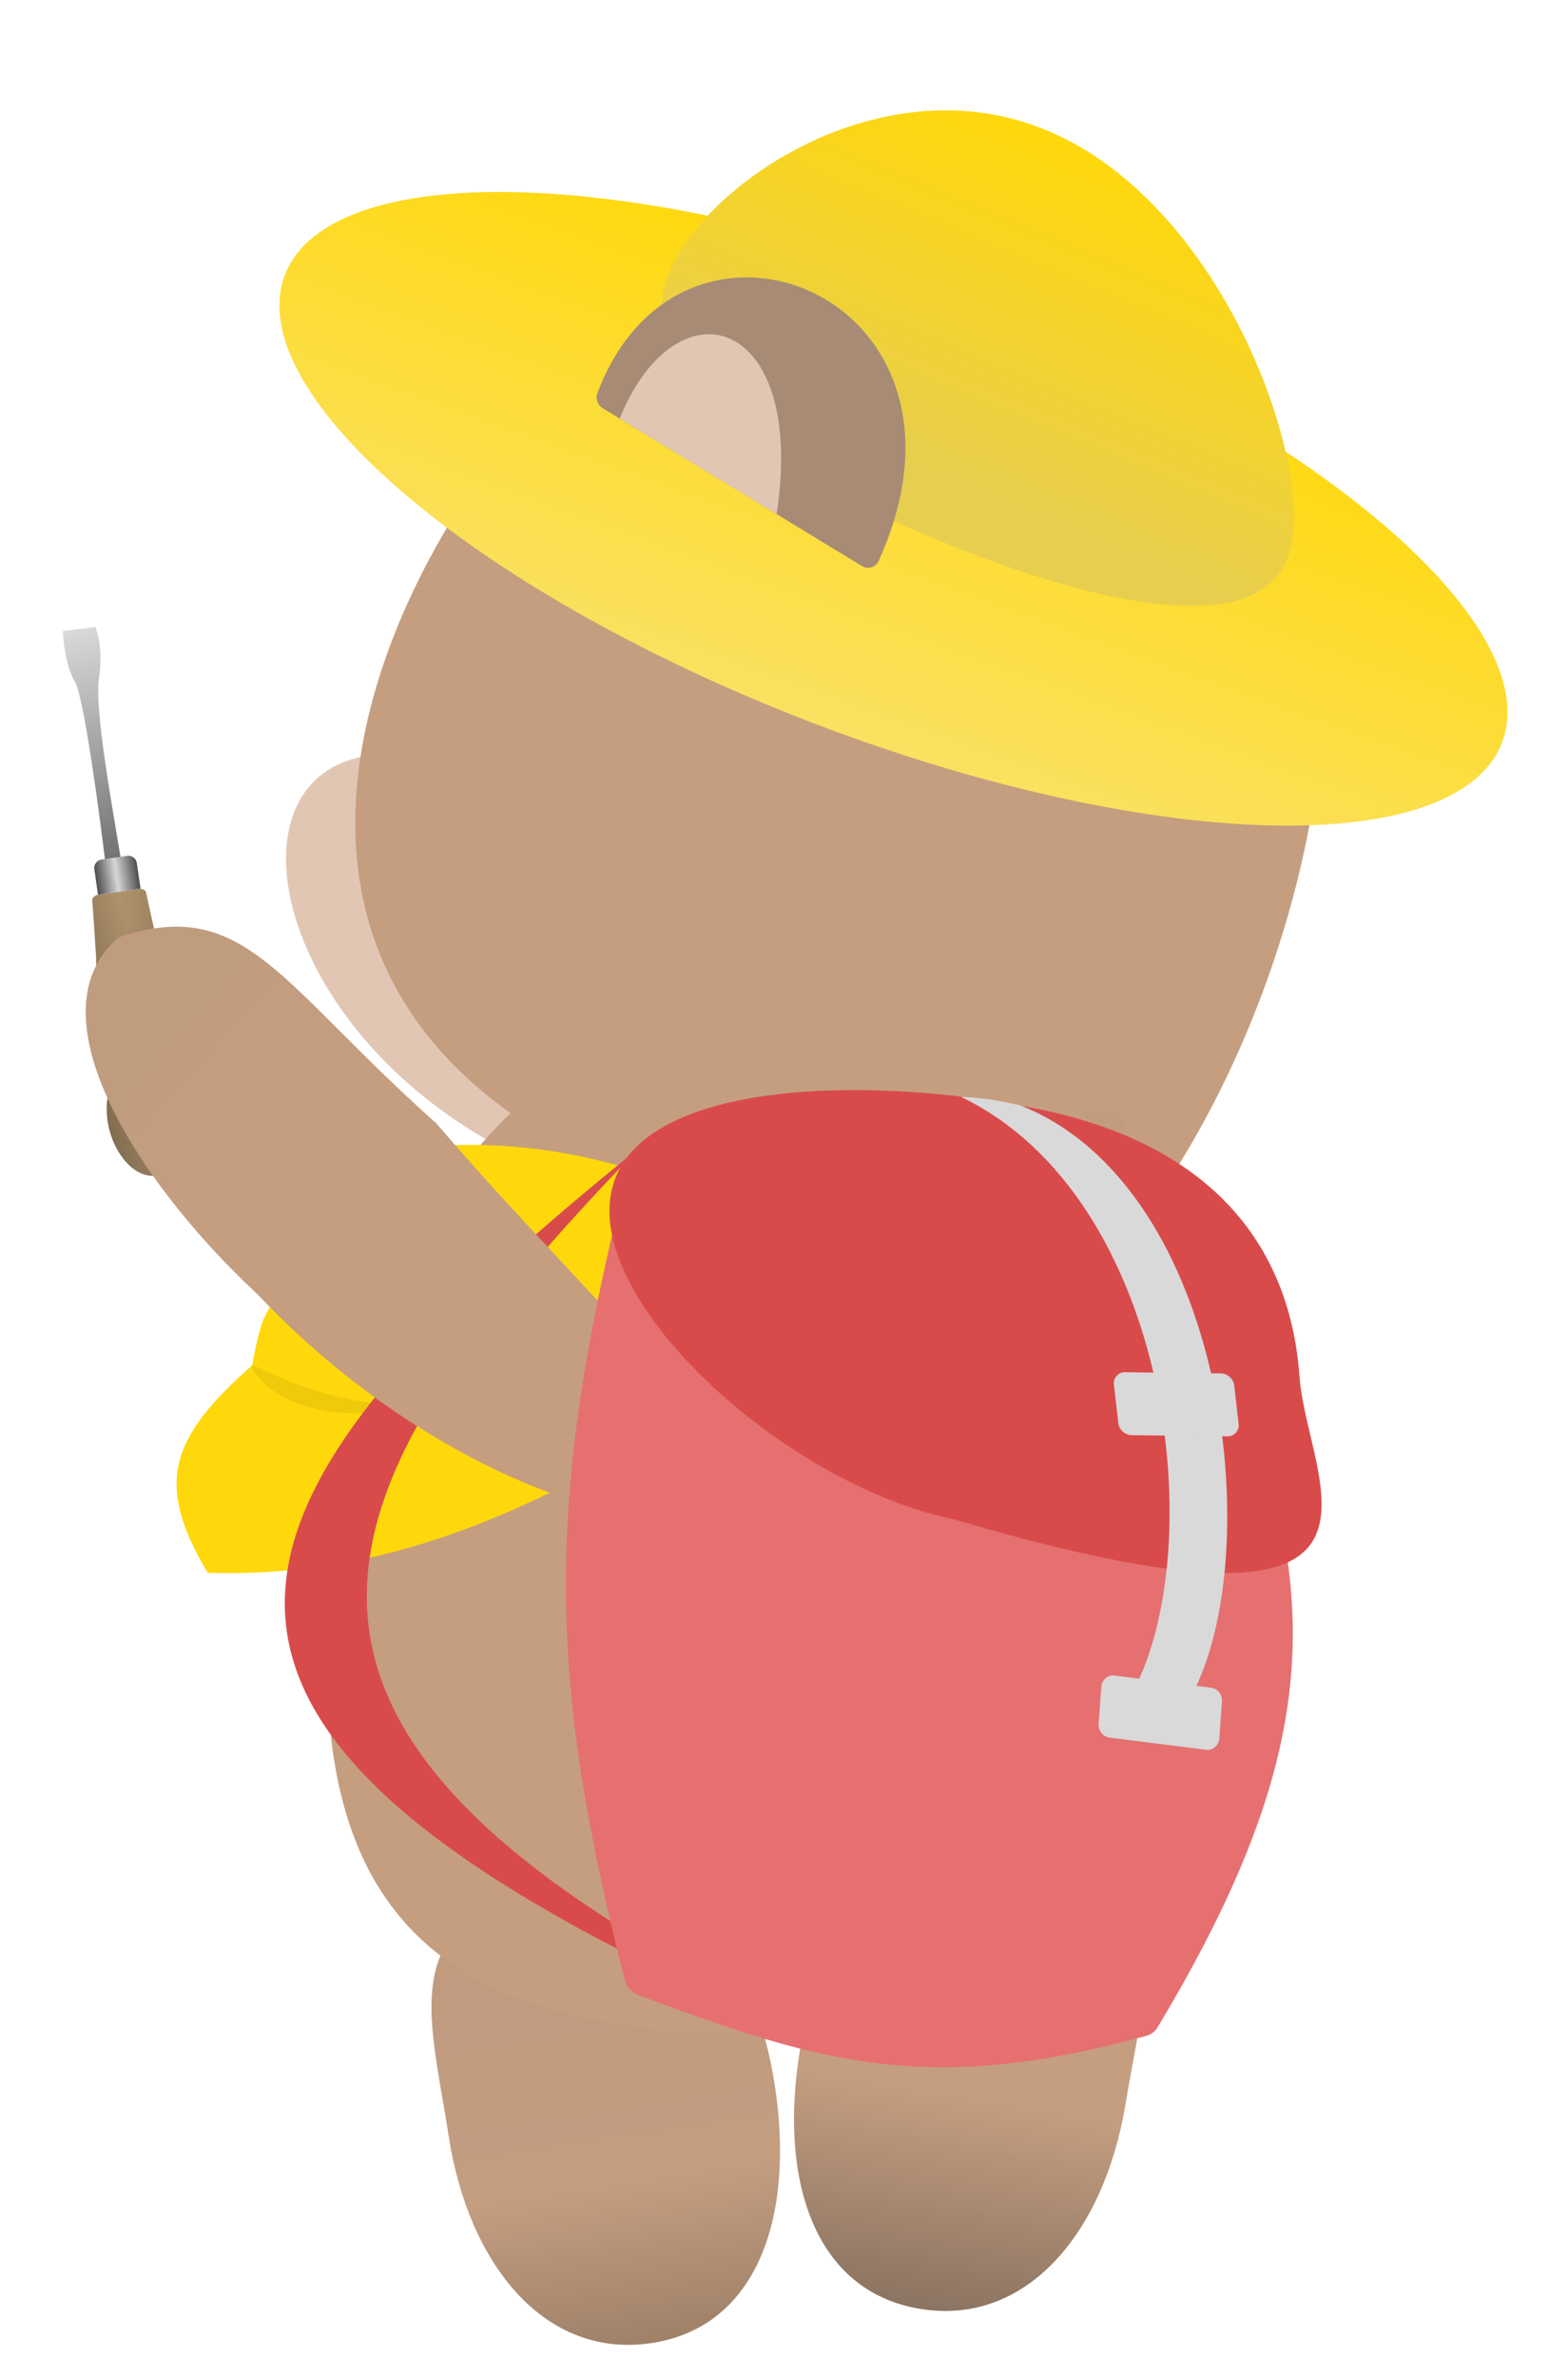 <svg width="126" height="191" viewBox="0 0 126 191" fill="none" xmlns="http://www.w3.org/2000/svg">
<path d="M49.208 95.812C16.95 86.734 13.874 48.928 43.193 64.177L49.208 95.812Z" fill="#E1C7B3"/>
<path d="M93.718 95.175C69.985 101.506 79.121 104.992 53.493 95.771C20.089 83.751 26.238 56.953 37.57 39.763C51.375 18.823 72.327 10.823 93.069 24.498C113.812 38.172 107.522 74.235 93.718 95.175Z" fill="#C59E80"/>
<path d="M62.271 167.639C63.852 177.962 60.959 186.97 52.375 188.285C43.79 189.6 37.636 181.979 36.055 171.656C34.473 161.333 31.335 153.25 46.647 150.903C55.231 149.588 60.689 157.316 62.271 167.639Z" fill="url(#paint0_linear_39_7070)"/>
<path d="M64.279 164.755C62.578 175.076 65.368 184.129 73.938 185.54C82.507 186.952 88.748 179.387 90.448 169.066C92.148 158.745 95.379 150.684 80.094 148.166C71.525 146.755 65.979 154.434 64.279 164.755Z" fill="url(#paint1_linear_39_7070)"/>
<path d="M59.874 112.941C67.736 97.948 67.198 90.067 79.412 90.473C89.759 94.338 87.483 110.29 81.474 122.532C73.517 142.438 56.522 152.428 51.959 150.036C44.88 146.324 53.524 132.031 59.874 112.941Z" fill="url(#paint2_linear_39_7070)"/>
<path d="M69.82 116.786C68.529 133.667 63.892 140.062 74.46 146.199C85.281 148.412 91.816 133.683 93.218 120.118C97.035 99.024 87.931 81.538 82.793 81.145C74.823 80.535 74.567 97.236 69.82 116.786Z" fill="url(#paint3_linear_39_7070)"/>
<path d="M89.537 35.48C104.136 19.001 80.606 1.867 72.06 19.793L89.537 35.48Z" fill="#C59E80"/>
<path d="M99.02 122.677C101.907 150.898 88.798 163.569 63.13 163.569C40.187 163.569 21.93 158.386 27.24 122.677C31.653 92.995 43.308 81.785 63.13 81.785C82.951 81.785 95.622 89.466 99.02 122.677Z" fill="#C59E80"/>
<g filter="url(#filter0_d_39_7070)">
<ellipse cx="52.305" cy="18.656" rx="52.305" ry="18.656" transform="matrix(-0.941 -0.338 -0.187 0.982 124.501 38.96)" fill="url(#paint4_linear_39_7070)"/>
</g>
<path d="M53.373 23.103C51.59 30.45 61.248 37.51 75.148 43.303C89.048 49.097 101.926 51.428 103.709 44.082C105.492 36.736 98.047 16.283 84.147 10.489C70.247 4.696 55.156 15.757 53.373 23.103Z" fill="url(#paint5_linear_39_7070)"/>
<path d="M47.991 31.636C54.75 13.484 80.287 23.825 70.586 45.116C70.363 45.606 69.738 45.778 69.247 45.479L48.432 32.806C48.025 32.558 47.835 32.056 47.991 31.636Z" fill="#A78B75"/>
<path d="M62.407 41.313C64.841 25.423 54.413 22.292 49.795 33.636L62.407 41.313Z" fill="#E1C7B3"/>
<g filter="url(#filter1_d_39_7070)">
<path d="M24.269 92.511C42.109 88.158 51.529 92.264 67.324 99.232C71.978 91.642 76.957 92.767 81.01 95.33C79.886 101.538 79.306 102.238 74.05 103.734C79.622 105.88 78.799 109.12 77.135 114.807C74.082 112.615 70.475 109.879 67.903 104.548C48.194 117.3 34.966 125.63 16.686 125.111C12.454 117.959 13.573 114.345 20.279 108.421C21.115 103.515 22.028 102.289 24.622 103.498C22.12 98.437 22.027 96.026 24.269 92.511Z" fill="#FFD80B"/>
<path d="M20.279 108.421C20.244 108.452 20.21 108.484 20.175 108.514C20.59 109.33 22.342 111.968 27.8 112.264C34.268 112.614 35.269 112.495 40.229 111.413C32.184 112.2 26.918 111.711 20.285 108.384C20.283 108.397 20.281 108.409 20.279 108.421ZM23.729 101.554C23.982 102.159 24.279 102.804 24.622 103.498C24.568 103.473 24.515 103.448 24.462 103.426L26.695 106.738C37.714 110.431 41.219 106.557 51.955 105.181C40.631 105.27 35.271 107.232 23.729 101.554Z" fill="black" fill-opacity="0.07"/>
</g>
<path d="M51.403 92.211C25.817 118.676 17.367 136.891 55.12 157.989L53.715 158.675C9.396 137.132 16.669 120.208 51.403 92.211Z" fill="#D94B4B"/>
<path d="M7.814 71.906L9.52 71.659L11.227 71.413C11.384 71.429 11.705 71.506 11.731 71.688C11.757 71.87 12.408 74.765 12.729 76.189C12.871 76.633 13.118 77.597 12.976 77.896C12.798 78.27 12.359 78.449 12.687 79.912C13.014 81.374 13.131 83.796 14.859 86.914C16.587 90.033 15.245 94.407 12.806 94.411C10.467 95.097 7.941 91.281 8.716 87.802C9.491 84.322 8.918 81.966 8.819 80.471C8.719 78.975 8.247 78.927 7.971 78.619C7.749 78.372 7.714 77.378 7.724 76.912C7.63 75.455 7.434 72.495 7.408 72.313C7.382 72.131 7.668 71.966 7.814 71.906Z" fill="url(#paint6_linear_39_7070)"/>
<path d="M7.814 71.906L9.52 71.659L11.227 71.413C11.384 71.429 11.705 71.506 11.731 71.688C11.757 71.87 12.408 74.765 12.729 76.189C12.871 76.633 13.118 77.597 12.976 77.896C12.798 78.27 12.359 78.449 12.687 79.912C13.014 81.374 13.131 83.796 14.859 86.914C16.587 90.033 15.245 94.407 12.806 94.411C10.467 95.097 7.941 91.281 8.716 87.802C9.491 84.322 8.918 81.966 8.819 80.471C8.719 78.975 8.247 78.927 7.971 78.619C7.749 78.372 7.714 77.378 7.724 76.912C7.63 75.455 7.434 72.495 7.408 72.313C7.382 72.131 7.668 71.966 7.814 71.906Z" fill="url(#paint7_linear_39_7070)" fill-opacity="0.2"/>
<path d="M7.679 50.387L5.054 50.705C5.084 51.589 5.317 53.637 6.008 54.757C6.699 55.878 7.913 64.754 8.433 69.052L9.689 68.9C9.081 65.153 7.572 57.004 7.948 54.523C8.305 52.164 7.796 50.72 7.679 50.387Z" fill="url(#paint8_linear_39_7070)"/>
<path d="M7.581 69.849C7.526 69.472 7.788 69.122 8.164 69.068L10.212 68.772C10.589 68.718 10.939 68.979 10.993 69.356L11.289 71.404L7.876 71.897L7.581 69.849Z" fill="url(#paint9_linear_39_7070)"/>
<path d="M35.054 90.263C22.406 79.009 19.688 71.938 9.571 75.317C2.416 81.28 10.748 94.759 20.729 104.049C35.433 119.603 53.756 124.194 56.634 120.959C61.1 115.94 48.076 105.497 35.054 90.263Z" fill="url(#paint10_linear_39_7070)"/>
<g filter="url(#filter2_d_39_7070)">
<path d="M92.922 97.056C92.746 96.741 92.466 96.475 92.144 96.316C74.707 87.725 65.576 87.372 51.062 92.868C50.623 93.034 50.293 93.411 50.177 93.871C43.619 119.947 44.202 134.126 50.194 157.808C50.336 158.367 50.762 158.842 51.304 159.044C65.847 164.454 74.459 167.168 92.15 162.302C92.506 162.204 92.817 161.968 93.005 161.655C108.054 136.564 106.991 122.247 92.922 97.056Z" fill="#E67070"/>
<path d="M49.122 94.497C47.257 103.604 63.236 118.063 76.688 120.817C115.629 132.283 105.063 118.18 104.422 109.313C103.632 98.376 96.893 90.589 83.44 87.835C69.988 85.081 50.986 85.389 49.122 94.497Z" fill="#D94B4B"/>
<path d="M81.987 87.538C98.661 94.169 101.828 123.558 95.773 134.916L90.818 135.067C97.397 123.43 94.13 94.955 77.204 86.85C79.519 86.982 80.22 87.161 81.987 87.538Z" fill="#D9D9D9"/>
<rect width="9.672" height="5.089" rx="0.966" transform="matrix(-1 -0.012 0.113 0.994 99.07 109.09)" fill="#D9D9D9"/>
<rect width="9.771" height="5.005" rx="0.966" transform="matrix(-0.992 -0.125 -0.072 0.997 98.265 134.458)" fill="#D9D9D9"/>
</g>
<defs>
<filter id="filter0_d_39_7070" x="21.147" y="14.158" width="101.284" height="53.494" filterUnits="userSpaceOnUse" color-interpolation-filters="sRGB">
<feFlood flood-opacity="0" result="BackgroundImageFix"/>
<feColorMatrix in="SourceAlpha" type="matrix" values="0 0 0 0 0 0 0 0 0 0 0 0 0 0 0 0 0 0 127 0" result="hardAlpha"/>
<feOffset dy="1.287"/>
<feGaussianBlur stdDeviation="0.644"/>
<feComposite in2="hardAlpha" operator="out"/>
<feColorMatrix type="matrix" values="0 0 0 0 0 0 0 0 0 0 0 0 0 0 0 0 0 0 0.25 0"/>
<feBlend mode="normal" in2="BackgroundImageFix" result="effect1_dropShadow_39_7070"/>
<feBlend mode="normal" in="SourceGraphic" in2="effect1_dropShadow_39_7070" result="shape"/>
</filter>
<filter id="filter1_d_39_7070" x="12.909" y="90.721" width="69.381" height="36.975" filterUnits="userSpaceOnUse" color-interpolation-filters="sRGB">
<feFlood flood-opacity="0" result="BackgroundImageFix"/>
<feColorMatrix in="SourceAlpha" type="matrix" values="0 0 0 0 0 0 0 0 0 0 0 0 0 0 0 0 0 0 127 0" result="hardAlpha"/>
<feOffset dy="1.281"/>
<feGaussianBlur stdDeviation="0.64"/>
<feComposite in2="hardAlpha" operator="out"/>
<feColorMatrix type="matrix" values="0 0 0 0 0 0 0 0 0 0 0 0 0 0 0 0 0 0 0.25 0"/>
<feBlend mode="normal" in2="BackgroundImageFix" result="effect1_dropShadow_39_7070"/>
<feBlend mode="normal" in="SourceGraphic" in2="effect1_dropShadow_39_7070" result="shape"/>
</filter>
<filter id="filter2_d_39_7070" x="44.189" y="86.314" width="63.299" height="81.099" filterUnits="userSpaceOnUse" color-interpolation-filters="sRGB">
<feFlood flood-opacity="0" result="BackgroundImageFix"/>
<feColorMatrix in="SourceAlpha" type="matrix" values="0 0 0 0 0 0 0 0 0 0 0 0 0 0 0 0 0 0 127 0" result="hardAlpha"/>
<feOffset dy="1.287"/>
<feGaussianBlur stdDeviation="0.644"/>
<feComposite in2="hardAlpha" operator="out"/>
<feColorMatrix type="matrix" values="0 0 0 0 0 0 0 0 0 0 0 0 0 0 0 0 0 0 0.25 0"/>
<feBlend mode="normal" in2="BackgroundImageFix" result="effect1_dropShadow_39_7070"/>
<feBlend mode="normal" in="SourceGraphic" in2="effect1_dropShadow_39_7070" result="shape"/>
</filter>
<linearGradient id="paint0_linear_39_7070" x1="46.264" y1="150.962" x2="51.991" y2="188.344" gradientUnits="userSpaceOnUse">
<stop stop-color="#A68770"/>
<stop offset="0" stop-color="#B49379"/>
<stop offset="0" stop-color="#BF9A7E"/>
<stop offset="0.661" stop-color="#C39D80"/>
<stop offset="1" stop-color="#9F8168"/>
</linearGradient>
<linearGradient id="paint1_linear_39_7070" x1="80.477" y1="148.229" x2="74.32" y2="185.603" gradientUnits="userSpaceOnUse">
<stop offset="0.536" stop-color="#C59E80"/>
<stop offset="1" stop-color="#8B7462"/>
</linearGradient>
<linearGradient id="paint2_linear_39_7070" x1="53.017" y1="150.59" x2="83.434" y2="92.581" gradientUnits="userSpaceOnUse">
<stop stop-color="#C59E80"/>
<stop offset="1" stop-color="#B29278"/>
</linearGradient>
<linearGradient id="paint3_linear_39_7070" x1="83.984" y1="81.237" x2="78.988" y2="146.545" gradientUnits="userSpaceOnUse">
<stop stop-color="#C59E80"/>
<stop offset="1" stop-color="#B29278"/>
</linearGradient>
<linearGradient id="paint4_linear_39_7070" x1="52.305" y1="0" x2="52.305" y2="37.313" gradientUnits="userSpaceOnUse">
<stop stop-color="#FFD80B"/>
<stop offset="1" stop-color="#FAE161"/>
</linearGradient>
<linearGradient id="paint5_linear_39_7070" x1="84.147" y1="10.489" x2="72.746" y2="37.846" gradientUnits="userSpaceOnUse">
<stop stop-color="#FFD80B"/>
<stop offset="1" stop-color="#E7CE4F"/>
</linearGradient>
<linearGradient id="paint6_linear_39_7070" x1="0.514" y1="93.283" x2="30.253" y2="88.523" gradientUnits="userSpaceOnUse">
<stop stop-color="#4A3E2D"/>
<stop offset="0.413" stop-color="#B0936C"/>
<stop offset="1" stop-color="#4A3E2D"/>
</linearGradient>
<linearGradient id="paint7_linear_39_7070" x1="9.52" y1="71.659" x2="12.755" y2="94.418" gradientUnits="userSpaceOnUse">
<stop stop-opacity="0"/>
<stop offset="1" stop-color="#4A3E2D"/>
</linearGradient>
<linearGradient id="paint8_linear_39_7070" x1="6.391" y1="50.543" x2="11.306" y2="68.297" gradientUnits="userSpaceOnUse">
<stop stop-color="#D9D9D9"/>
<stop offset="1" stop-color="#737373"/>
</linearGradient>
<linearGradient id="paint9_linear_39_7070" x1="7.679" y1="70.532" x2="11.092" y2="70.039" gradientUnits="userSpaceOnUse">
<stop stop-color="#4C4B4F"/>
<stop offset="0.49" stop-color="#D6D6D5"/>
<stop offset="1" stop-color="#4C4B4F"/>
</linearGradient>
<linearGradient id="paint10_linear_39_7070" x1="55.967" y1="121.708" x2="7.034" y2="78.168" gradientUnits="userSpaceOnUse">
<stop offset="0.714" stop-color="#C59E80"/>
<stop offset="0.875" stop-color="#C09C7F"/>
</linearGradient>
</defs>
</svg>
